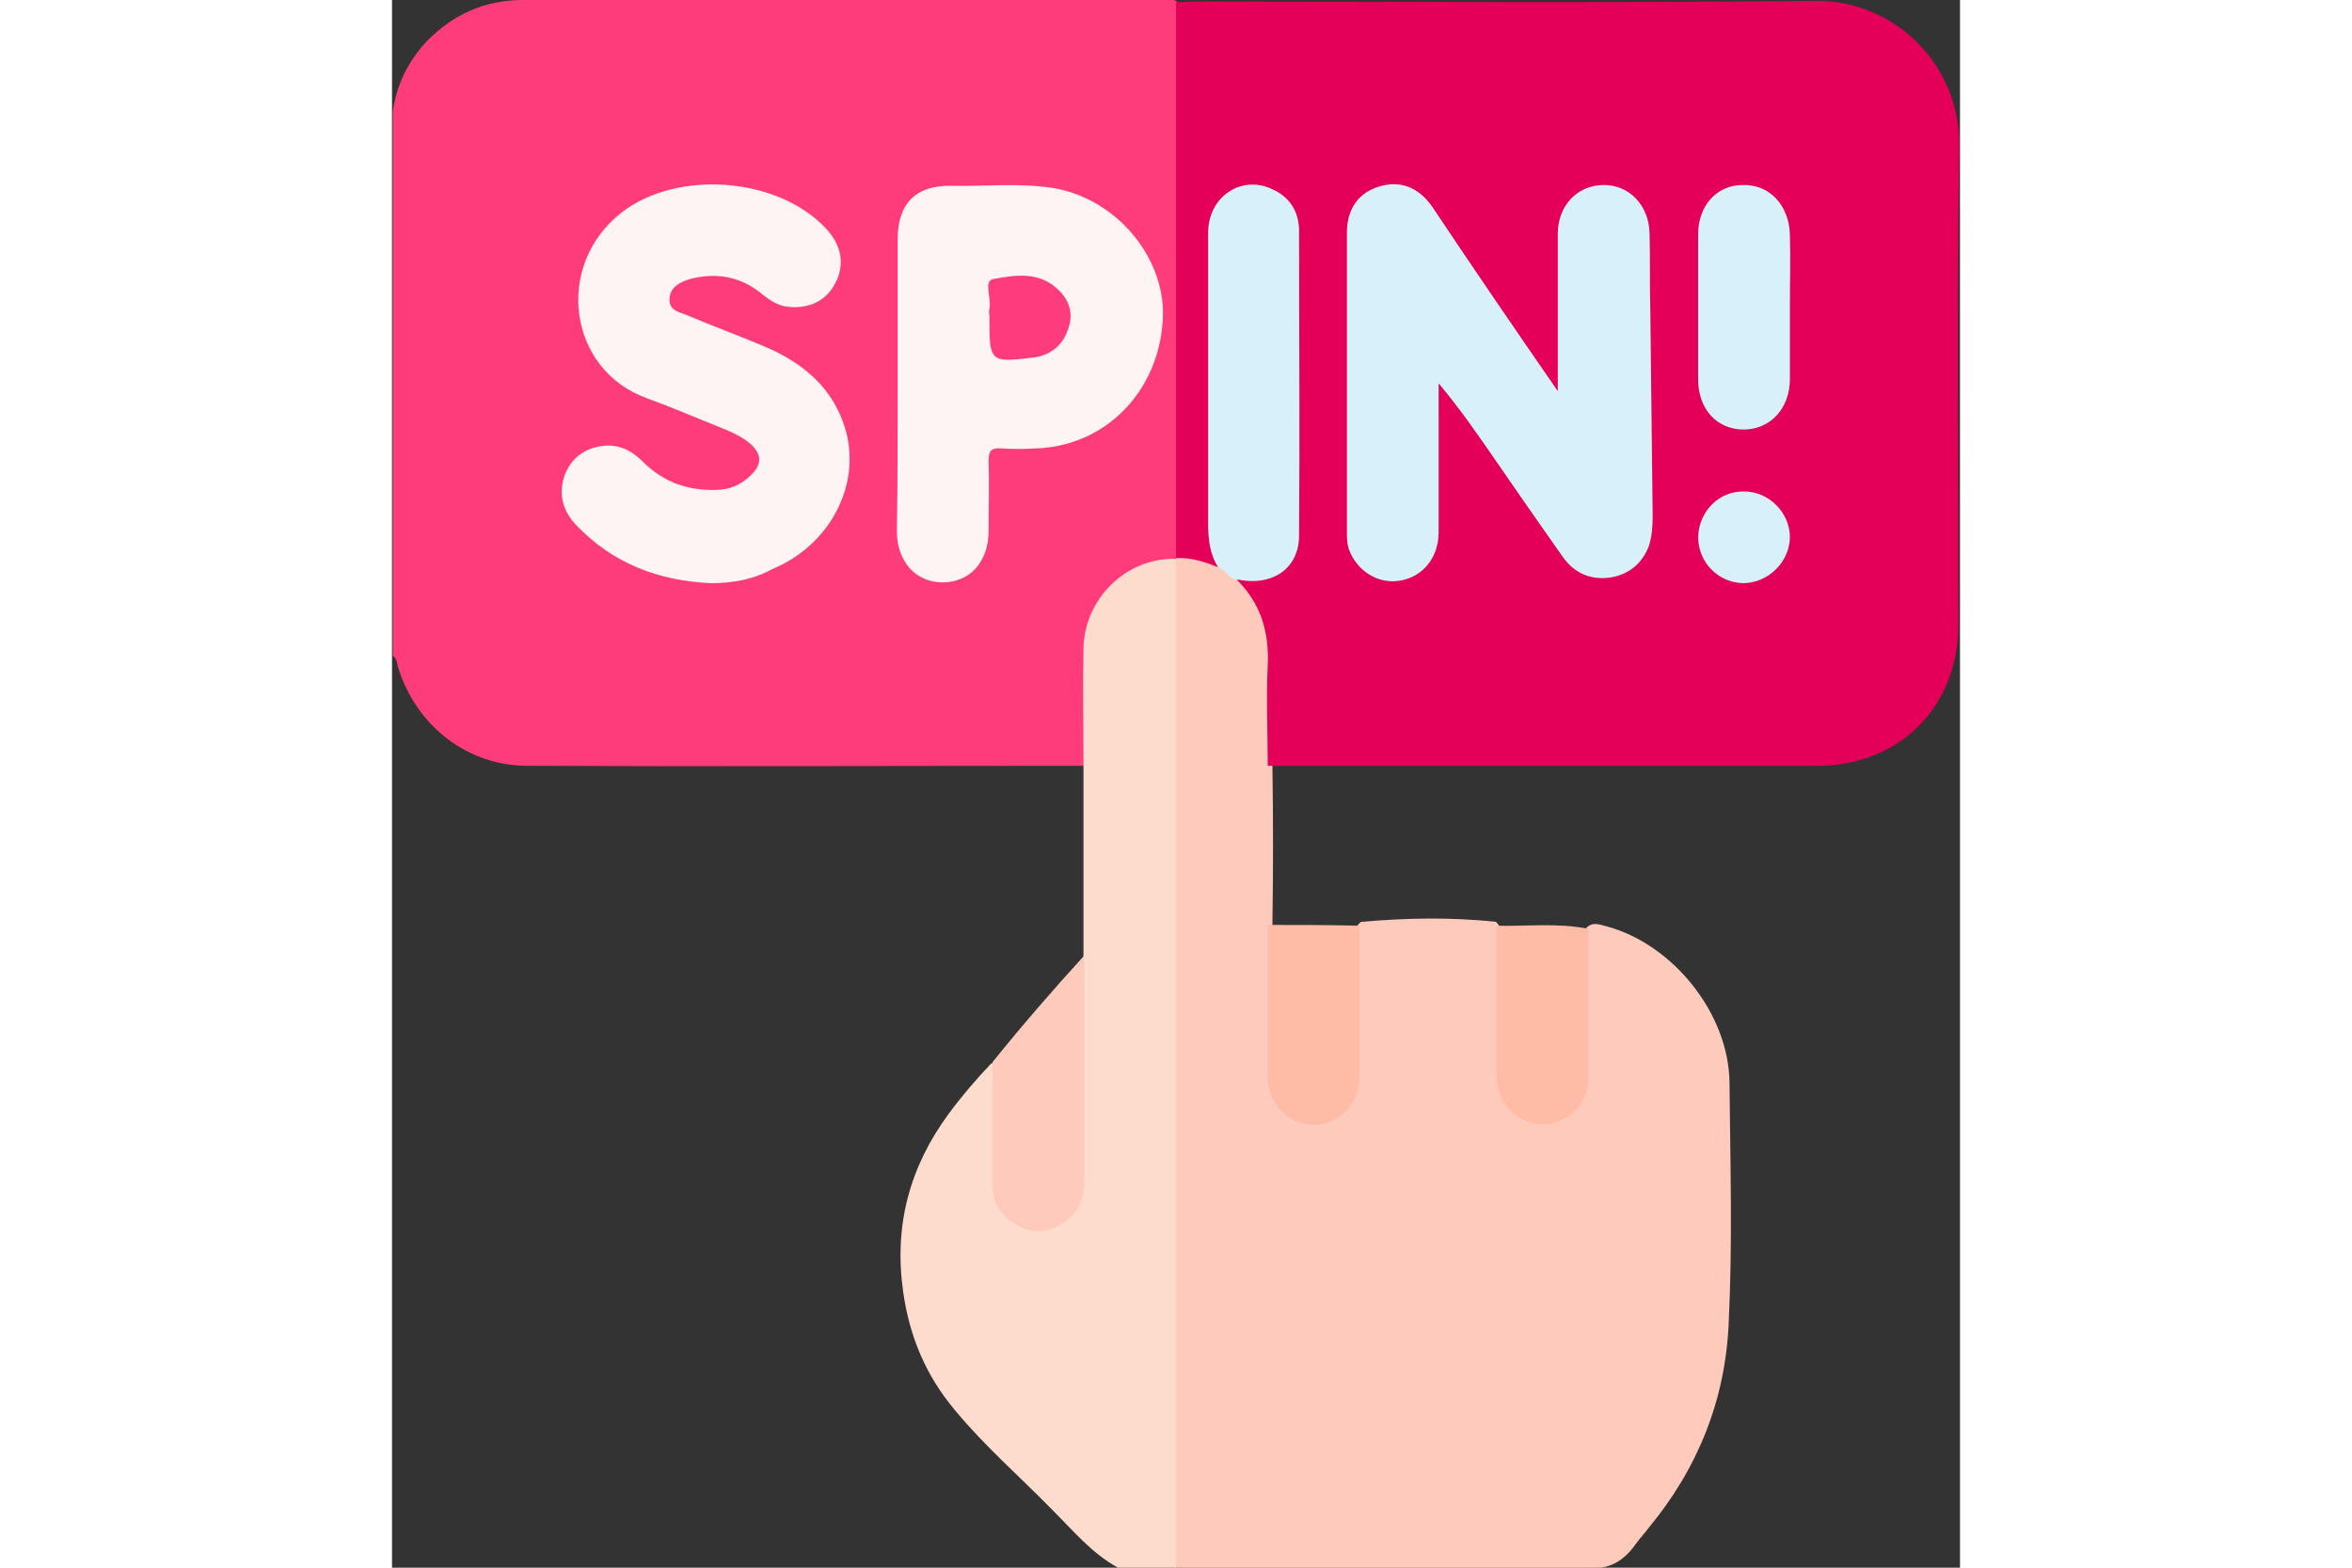 <?xml version="1.0" encoding="utf-8"?>
<!-- Generator: Adobe Illustrator 22.1.0, SVG Export Plug-In . SVG Version: 6.00 Build 0)  -->
<svg xmlns="http://www.w3.org/2000/svg" xmlns:xlink="http://www.w3.org/1999/xlink" version="1.1" id="Слой_1" x="0px" y="0px" viewBox="0 0 200 200" style="enable-background:new 0 0 200 200;" xml:space="preserve" width="150" height="100">
<rect x="0" y="0" width="200" height="200" fill="#333333" stroke="none"/>
<style type="text/css">
	.st0{fill:#FE3C7C;}
	.st1{fill:#FECABB;}
	.st2{fill:#FEDCCD;}
	.st3{fill:#E40058;}
	.st4{fill:#FEF4F4;}
	.st5{fill:#D7F0FA;}
	.st6{fill:#FEBBA6;}
	.st7{fill:#FE3C7D;}
</style>
<g>
	<path class="st0" d="M88.2,97.7c-23.6,0-47.3,0.1-70.9,0c-7.7,0-14.2-5.1-16.5-12.5c-0.2-0.5-0.1-1.2-0.7-1.5c0-23.2,0-46.3,0-69.5   C0.6,10.8,2,7.9,4.4,5.3C7.8,1.8,11.9,0,16.7,0C44,0,71.2,0,98.4,0c0.6,0,1.2-0.2,1.7,0.2c0.6,0.8,0.5,1.7,0.5,2.6   c0,21.9,0,43.7,0,65.6c0,0.7,0,1.4-0.2,2.1c-0.1,0.2-0.2,0.4-0.3,0.6c-0.7,0.6-1.7,0.6-2.6,0.8c-5.4,1.4-8.6,5.4-8.7,11   c-0.1,4,0,8,0,12.1C88.8,96,89,97,88.2,97.7z"/>
	<path class="st1" d="M154.2,200c-18.1,0-36.2,0-54.2,0c-0.8-1-0.6-2.2-0.6-3.4c0-17,0-33.9,0-50.9c0-23.6,0-47.3,0-70.9   c0-1.2-0.3-2.5,0.6-3.5l0-0.2c2-1,3.7,0.1,5.4,0.8c1.1,0.4,1.9,1.3,2.9,2c2.7,2.4,4,5.5,4,9.1c0,5,0,9.9,0,14.9   c0.1,6.6,0.1,13.2,0,19.8c0,6,0,11.9,0,17.9c0,0.8,0,1.7,0.1,2.5c0.5,2.5,2.7,4.5,5.1,4.5c2.5,0,4.7-1.9,5.2-4.5   c0.1-0.8,0.1-1.6,0.1-2.3c0-5.1,0-10.3,0-15.4c0-1-0.2-2,0.7-2.7c0.2-0.1-0.1-0.1,0.2-0.1c5.7-0.5,11.4-0.6,17.1,0   c0.9,0.8,0.7,1.9,0.7,2.9c0,5.3,0,10.6,0,16c0,1.7,0.3,3.3,1.6,4.5c1.5,1.4,3.2,2.1,5.3,1.4c2.4-0.9,3.6-2.8,3.6-5.3   c0.1-5.3,0-10.5,0-15.8c0-1-0.1-2,0.3-2.9c0.9-0.9,1.8-0.4,2.7-0.2c8.4,2.3,15.5,11.1,15.6,19.9c0.1,10.2,0.4,20.4-0.1,30.6   c-0.4,9.8-3.9,18.6-10.2,26.2c-0.5,0.7-1.1,1.3-1.6,2C157.6,198.5,156.2,199.7,154.2,200z"/>
	<path class="st2" d="M100,71.3c0,42.9,0,85.8,0,128.7c-2.5,0-4.9,0-7.4,0c-3.3-1.8-5.7-4.7-8.3-7.3c-4.2-4.3-8.7-8.2-12.5-12.8   c-3.7-4.4-5.8-9.4-6.6-15.1c-1.2-8.4,0.8-15.9,5.8-22.7c1.7-2.3,3.5-4.4,5.5-6.5c0.7,0.7,0.6,1.7,0.6,2.6c0,4.1,0,8.2,0,12.3   c0,1.9,0.5,3.6,2.1,4.8c3.2,2.4,7.5,0.7,8.3-3.2c0.2-0.9,0.1-1.8,0.1-2.7c0-8.1,0-16.1,0-24.2c0-1.1-0.1-2.2,0.6-3.2   c0-8.1,0-16.1,0-24.2c0-5.1-0.1-10.1,0-15.2C88.4,76.2,93.8,71.1,100,71.3z"/>
	<path class="st1" d="M88.3,121.9c0,9.6,0,19.2,0,28.8c0,2.4-0.8,4.2-3,5.5c-2.4,1.4-4.5,1-6.5-0.5c-1.5-1.1-2.2-2.7-2.2-4.6   c0-5.2,0-10.4,0-15.6C80.3,130.9,84.2,126.4,88.3,121.9z"/>
	<path class="st3" d="M100,0.3c0.6,0,1.3-0.1,1.9-0.1c26.5,0,53.1,0.2,79.6-0.1c10.3-0.1,18.5,8.3,18.4,18.4   c-0.3,20.3-0.1,40.7-0.1,61.1c0,10.6-7.5,18.1-18.1,18.1c-23.3,0-46.7,0-70,0c0-4.3-0.2-8.5,0-12.8c0.2-4.3-0.9-7.9-3.9-10.9   c0.6-0.5,1.2-0.3,1.9-0.3c2.9-0.1,4.9-1.8,5.5-4.6c0.2-1,0.2-1.9,0.2-2.9c0-11.5,0-23,0-34.5c0-1.2,0-2.5-0.4-3.7   c-0.8-2.4-3.2-4-5.6-3.7c-2.5,0.3-4.3,2.2-4.5,4.9c-0.1,1,0,1.9,0,2.9c0,7.6-0.1,15.2,0,22.8c0.1,5.8-0.5,11.7,0.6,17.5   c-1.8-0.7-3.5-1.3-5.5-1.2C100,47.5,100,23.9,100,0.3z"/>
	<path class="st4" d="M40.7,74.4C34,74.1,28.2,71.9,23.5,67c-1.7-1.8-2.3-3.9-1.5-6.3c0.8-2.2,2.5-3.5,4.8-3.8   c2.1-0.3,3.8,0.6,5.2,2c2.6,2.6,5.7,3.7,9.3,3.6c1.8,0,3.4-0.7,4.7-2.1c1.2-1.3,1.1-2.5-0.2-3.7c-1-0.9-2.3-1.5-3.5-2   c-3.3-1.3-6.5-2.7-9.8-3.9c-10-3.6-11.9-16.9-3.2-23.7c7.1-5.5,19.9-4.5,26,2c2.1,2.2,2.5,4.7,1.2,7.1c-1.2,2.3-3.5,3.3-6.3,2.9   c-1.1-0.2-2-0.8-2.9-1.5c-2.7-2.3-5.9-2.9-9.3-2c-1.3,0.4-2.5,1-2.6,2.5c-0.1,1.5,1.2,1.7,2.2,2.1c3.3,1.4,6.6,2.6,9.9,4   c5,2.1,8.9,5.4,10.4,10.8c1.9,7-2.1,14.6-9.4,17.6C46.2,73.9,43.5,74.4,40.7,74.4z"/>
	<path class="st4" d="M64.5,49c0-6.2,0-12.3,0-18.5c0-4.5,2.3-6.9,6.9-6.8c4.3,0.1,8.7-0.4,13,0.3c8.2,1.4,14.5,9.2,13.9,17   c-0.6,9.1-7.4,15.9-16.1,16.2c-1.5,0.1-3,0.1-4.5,0c-1.2-0.1-1.6,0.3-1.6,1.5c0.1,3,0,6,0,9c0,4-2.4,6.6-5.9,6.6   c-3.4,0-5.8-2.7-5.8-6.5C64.5,61.6,64.5,55.3,64.5,49z"/>
	<path class="st5" d="M105.4,72.4c-1.1-1.7-1.3-3.6-1.3-5.6c0-12.4,0-24.7,0-37.1c0-4.6,4.2-7.4,8.1-5.6c2.3,1,3.5,2.9,3.5,5.4   c0,12.9,0.1,25.9,0,38.8c0,4.3-3.5,6.6-8,5.6C106.7,73.9,106.4,72.7,105.4,72.4z"/>
	<path class="st6" d="M111.7,118c3.9,0,7.8,0,11.7,0.1c0,6.4,0,12.8,0,19.3c0,3.4-2.6,6-5.8,6.1c-3.2,0-5.9-2.7-5.9-6.1   C111.7,130.9,111.7,124.5,111.7,118z"/>
	<path class="st6" d="M140.9,118.1c3.9,0.1,7.8-0.4,11.7,0.4c0,6.3,0,12.6,0,18.9c0,3.4-2.6,6-5.8,6c-3.2,0-5.9-2.7-5.9-6   C140.9,131,140.9,124.5,140.9,118.1z"/>
	<path class="st5" d="M148.7,49.9c0-6.1,0-11.6,0-17.2c0-1,0-2,0-2.9c0-3.5,2.4-6.1,5.7-6.2c3.3-0.1,5.9,2.5,6,6.1   c0.1,3.3,0,6.6,0.1,9.9c0.1,8.8,0.2,17.5,0.3,26.3c0,1.3-0.1,2.6-0.5,3.8c-0.9,2.3-2.7,3.7-5.1,4c-2.5,0.3-4.5-0.7-5.9-2.7   c-2.9-4.1-5.8-8.3-8.7-12.5c-2.2-3.2-4.5-6.5-7.1-9.6c0,0.6,0,1.2,0,1.8c0,5.7,0,11.4,0,17.2c0,3.3-2.1,5.8-5.1,6.2   c-2.7,0.4-5.3-1.3-6.3-3.9c-0.3-0.8-0.3-1.5-0.3-2.3c0-12.7,0-25.5,0-38.2c0-3.1,1.5-5.1,4.1-5.9c2.6-0.8,5,0,6.8,2.6   C137.9,34.2,143.1,41.8,148.7,49.9z"/>
	<path class="st5" d="M178.3,39.3c0,3,0,6.1,0,9.1c0,3.7-2.5,6.4-5.9,6.4c-3.4,0-5.8-2.6-5.8-6.4c0-6.2,0-12.3,0-18.5   c0-3.7,2.4-6.3,5.7-6.3c3.4-0.1,5.9,2.6,6,6.3C178.4,33,178.3,36.2,178.3,39.3z"/>
	<path class="st5" d="M172.5,62.7c3.1,0,5.8,2.7,5.8,5.8c0,3.2-2.8,5.9-6,5.9c-3.2-0.1-5.7-2.7-5.7-5.9   C166.7,65.2,169.3,62.6,172.5,62.7z"/>
	<path class="st7" d="M76.2,40.4c0-0.3-0.1-0.7,0-1c0.3-1.3-0.8-3.6,0.5-3.8c2.7-0.5,5.7-1,8.1,1.2c1.6,1.4,2.2,3.2,1.4,5.3   c-0.7,2-2.2,3.2-4.3,3.5C76.2,46.3,76.2,46.2,76.2,40.4z"/>
</g>
</svg>
